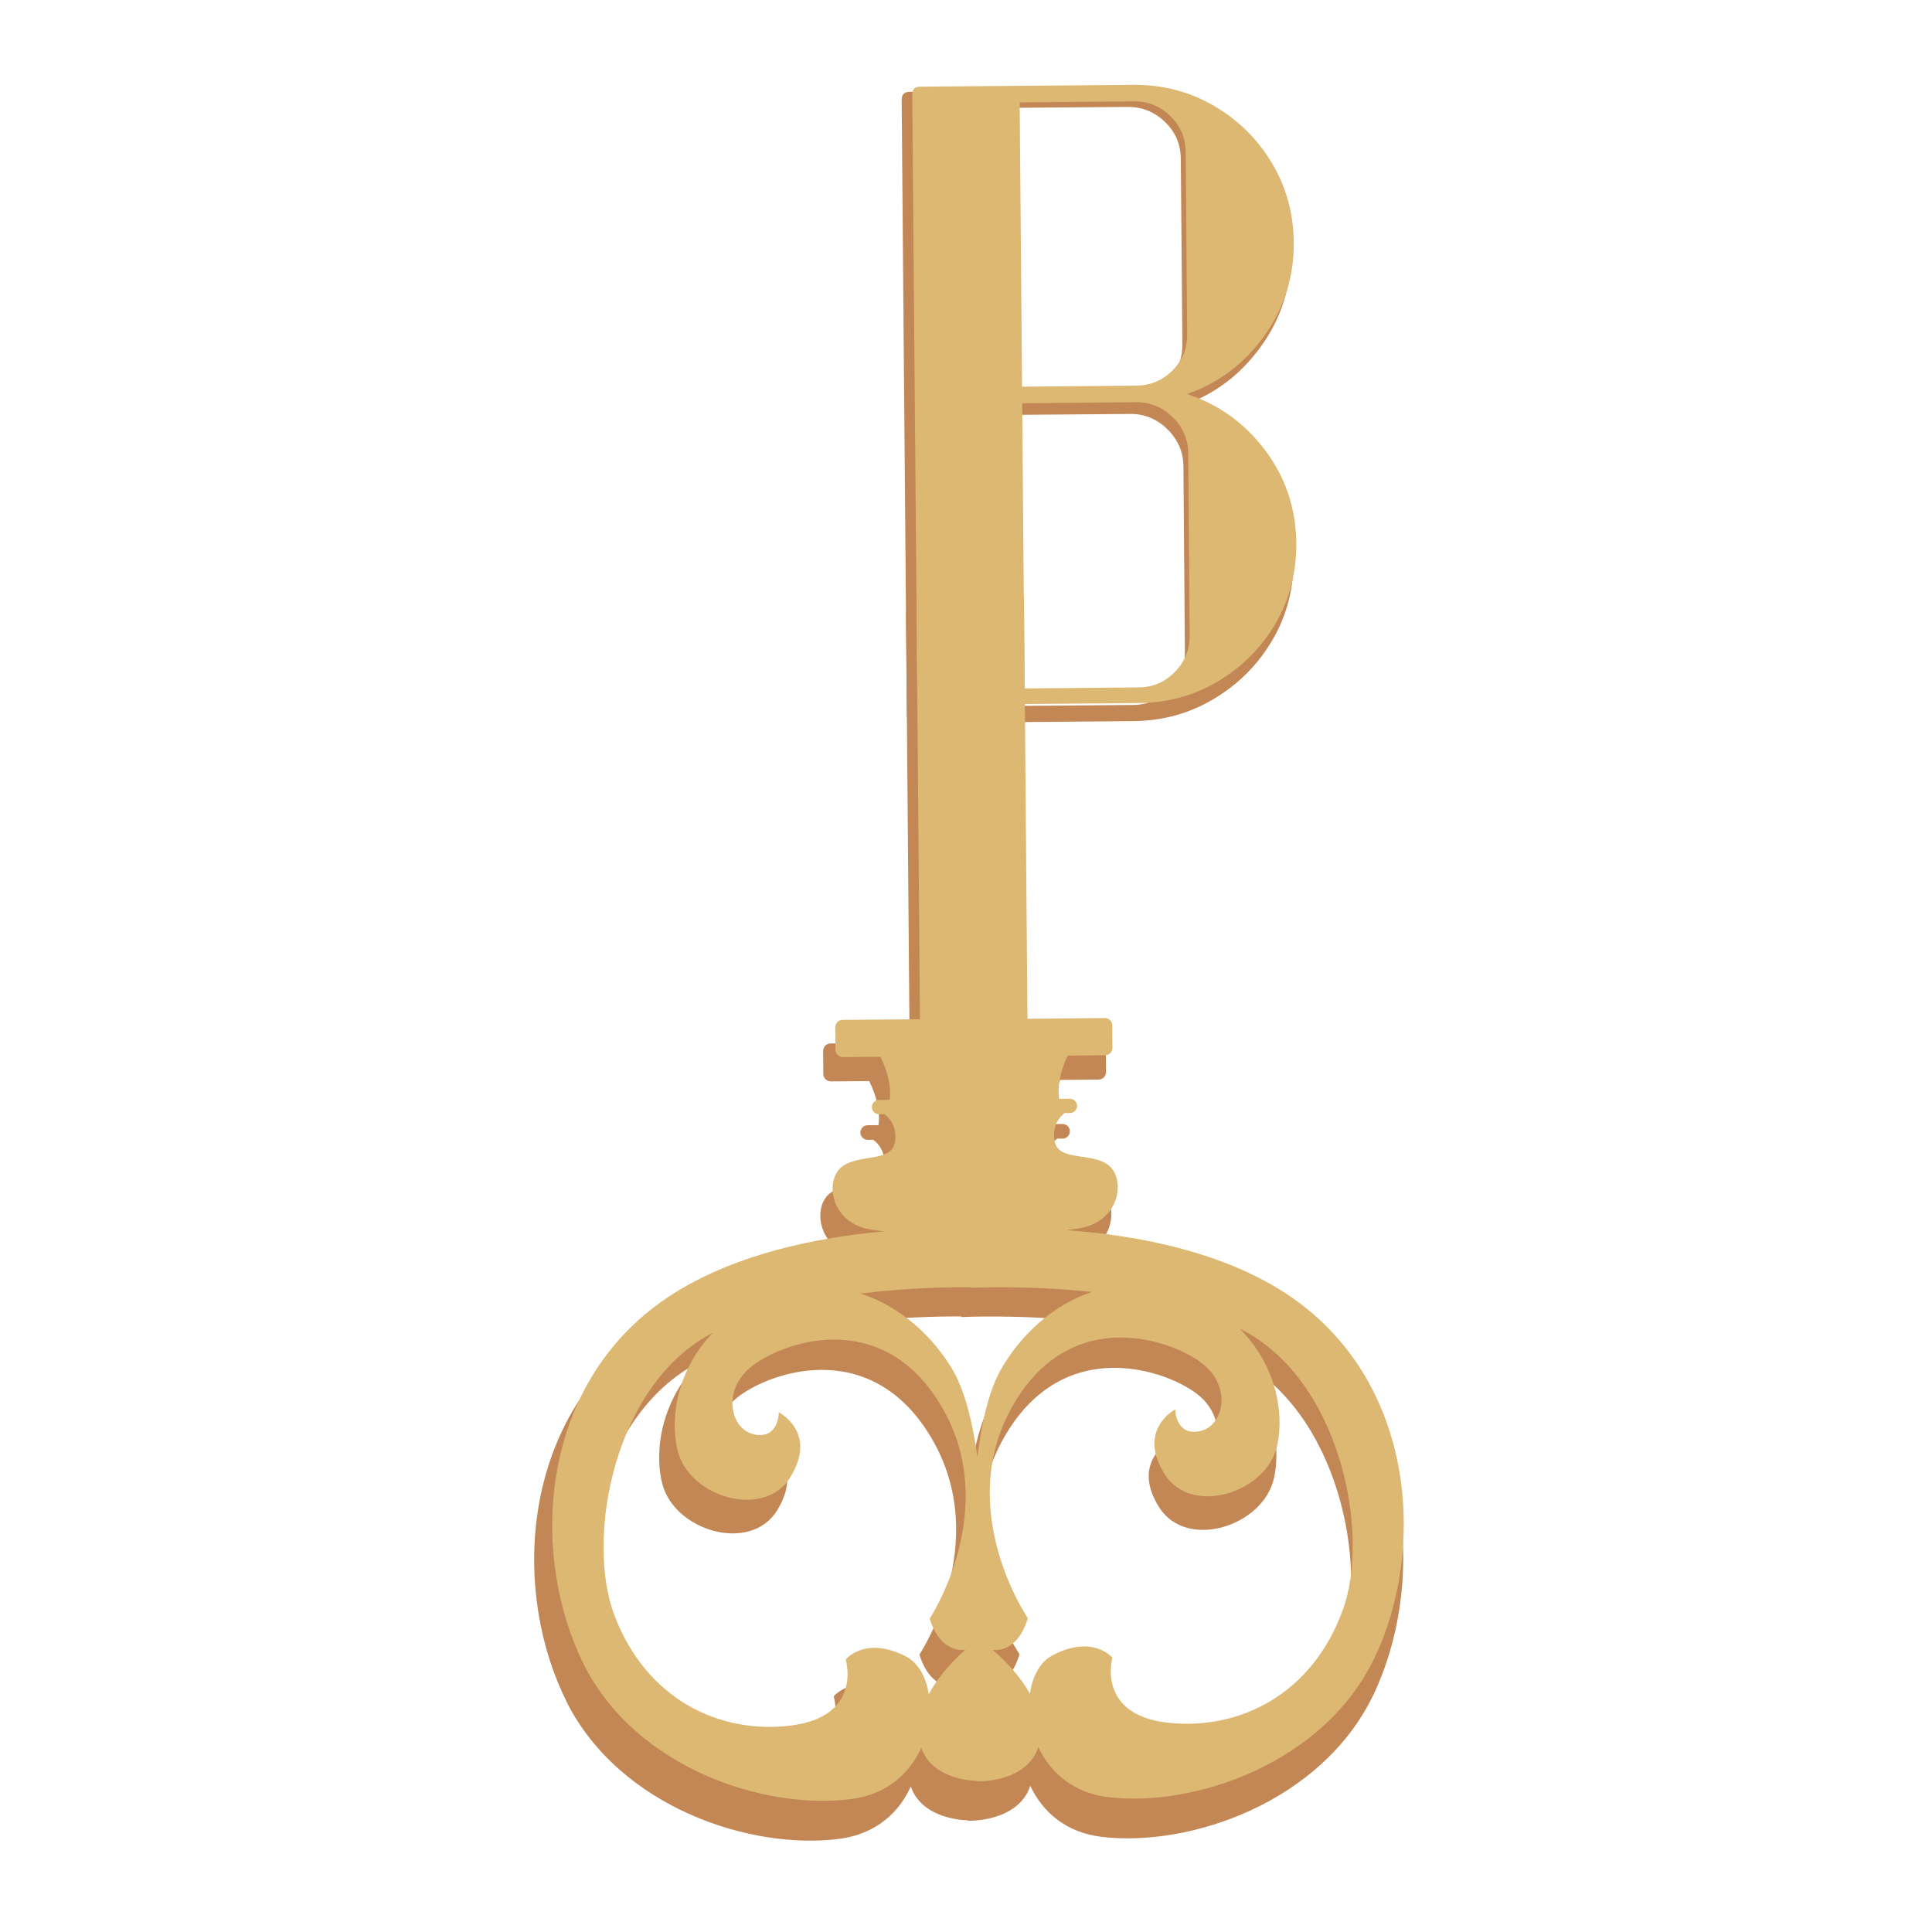 <?xml version="1.0" encoding="UTF-8"?><svg id="Vrstva_1" xmlns="http://www.w3.org/2000/svg" xmlns:xlink="http://www.w3.org/1999/xlink" viewBox="0 0 500 500"><defs><clipPath id="clippath"><rect x="136.06" y="155.95" width="227.88" height="322.1" style="fill:none;"/></clipPath><clipPath id="clippath-1"><rect x="134.08" y="158.46" width="234.2" height="320.07" transform="translate(-2.66 2.12) rotate(-.48)" style="fill:none;"/></clipPath><clipPath id="clippath-2"><polygon points="369.56 477.56 132.77 479.52 127.83 -116.35 364.62 -118.32 369.56 477.56" style="fill:none;"/></clipPath><clipPath id="clippath-3"><rect x="142.63" y="151.56" width="221.31" height="315.53" style="fill:none;"/></clipPath><clipPath id="clippath-4"><rect x="138.81" y="154.59" width="229.45" height="313.59" transform="translate(-2.57 2.11) rotate(-.47)" style="fill:none;"/></clipPath><clipPath id="clippath-5"><rect x="135.16" y="-115.64" width="232.01" height="583.84" transform="translate(-1.47 2.11) rotate(-.48)" style="fill:none;"/></clipPath></defs><g style="clip-path:url(#clippath);"><g style="clip-path:url(#clippath-1);"><g style="clip-path:url(#clippath-2);"><path d="M146.56,440.3c13.75,27.47,47.94,38.66,70.87,35.56,9.42-1.28,15.33-6.92,18.27-13.51,2.65,7.47,11.28,8.61,14.79,8.76v.1s12.95.48,16.15-9.03c3.06,6.54,9.06,12.09,18.49,13.2,22.98,2.72,56.98-9.04,70.28-36.73,13.3-27.7,11.23-70.85-20.14-94.06-18.02-13.33-43.1-17.69-61.2-18.99,1.15-.15,2.26-.3,3.3-.46,11.07-1.81,12.34-13.24,7.74-16.74-4.6-3.5-13.36-.8-14.21-6.5-.61-4.04,1.45-6.26,2.7-7.23h1.41c1.04-.01,1.87-.86,1.87-1.91s-.86-1.87-1.9-1.87l-2.81.02c-.74-4.43,1.17-9.22,2.23-11.43l9.91-.09c1.07,0,1.94-.88,1.93-1.95l-.05-5.94c0-1.07-.89-1.94-1.96-1.93l-20.44.17-2.21-266.32,3.82-.03c1.08,0,1.94-.89,1.94-1.96l-.04-5.02c0-1.07-.89-1.94-1.96-1.93l-3.83.03-.02-3.09,20.51-.16-.22-26.73,11.01-.09.22,26.72,21.42-.18-.35-42.03-52.95.44-.02-3.88,52.94-.44-.34-42.03-21.43.18.22,26.72-11,.09-.22-26.72-20.51.17-.04-5.26-3.01.02c3.64-2.15,5.17-5.46,1.45-9.83-3.46-4.06-10.11-4.56-12.25-4.62-.11-.04-.22-.08-.33-.09,0,0-8.8-.1-12.87,4.85-3.65,4.43-2.06,7.72,1.61,9.81l-3,.02.79,96.26-3.83.03c-1.07,0-1.94.89-1.93,1.96l.04,5.02c0,1.07.88,1.94,1.96,1.93l3.83-.03,2.21,266.32-20.44.17c-1.08,0-1.94.89-1.93,1.96l.04,5.93c0,1.08.89,1.94,1.96,1.93l9.91-.08c1.1,2.2,3.08,6.96,2.41,11.4l-2.81.02c-1.04,0-1.88.86-1.87,1.91,0,1.04.86,1.87,1.9,1.87l1.42-.02c1.26.94,3.35,3.13,2.82,7.18-.75,5.71-9.57,3.16-14.11,6.74-4.54,3.58-3.07,14.99,8.02,16.61,1.05.15,2.16.29,3.31.41-18.06,1.6-43.07,6.37-60.87,20-30.98,23.73-32.34,66.91-18.57,94.37h-.01ZM248.71,340.7c0,.11.02.16.02.16,0,0,14.52-.75,32.04,1.08-10.57,3.55-19.05,11.7-24.09,20.61-3.23,5.72-5.07,14.4-6.13,22.95-1.2-8.56-3.19-17.25-6.53-22.92-5.19-8.83-13.8-16.85-24.43-20.21,12.81-1.56,24.04-1.7,29.13-1.67ZM347.09,425.88c-8.04,22.22-27.15,31.92-46.18,29.85-19.04-2.07-14.7-17.18-14.7-17.18,0,0-5.2-6.3-15.94-.56-3.22,1.72-5.22,5.51-5.86,10.06-3.77-6.69-9.86-11.58-9.86-11.58,0,0,6.4,1.32,9.3-8.35,0,0-19.6-28.62-4.07-55.99,15.53-27.36,42.85-17.32,50.45-11.03,7.59,6.28,5.27,16.4-1.05,17.65-6.33,1.25-6.39-5.77-6.39-5.77,0,0-10.26,5.38-2.77,17.15,7.11,11.19,26.94,4.86,29.69-7.61,2.02-9.17-.66-21.68-9.92-30.9,26.47,13.05,34.67,53.85,27.3,74.27h0ZM180.73,352.68c-9.11,9.36-11.57,21.93-9.4,31.05,2.95,12.43,22.88,18.43,29.81,7.12,7.29-11.91-3.06-17.11-3.06-17.11,0,0,.06,7.03-6.29,5.88-6.35-1.15-8.83-11.24-1.34-17.64,7.48-6.39,34.63-16.9,50.62,10.2,15.99,27.11-3.13,56.05-3.13,56.05,3.05,9.62,9.43,8.2,9.43,8.2,0,0-6.01,4.99-9.67,11.74-.7-4.53-2.77-8.29-6.02-9.96-10.84-5.56-15.92.82-15.92.82,0,0,4.58,15.04-14.42,17.43-18.99,2.38-38.26-7-46.66-29.08-7.72-20.29-.2-61.22,26.05-74.71h0Z" style="fill:#c38756;"/></g></g></g><path d="M236.81,187.11c-1.39,0-2.11-.7-2.12-2.09l-1.34-159.17c0-1.39.69-2.09,2.09-2.09l24.17-.2q-.09,0,0,0l32.25-.27c7.69-.07,14.73,1.76,21.13,5.48,6.41,3.72,11.52,8.76,15.34,15.1,3.81,6.32,5.75,13.33,5.82,21.02.07,9.23-2.56,17.51-7.87,24.85-5.3,7.33-12.09,12.41-20.37,15.24,8.33,2.7,15.21,7.62,20.64,14.79,5.43,7.17,8.18,15.36,8.25,24.58.07,7.83-1.76,14.92-5.48,21.26-3.7,6.32-8.72,11.39-15.07,15.2-6.32,3.82-13.33,5.75-21.02,5.82l-56.42.48h0ZM291.89,27.67l-30.16.24.62,75.12,30.16-.24c3.7-.02,6.86-1.34,9.52-3.97,2.67-2.64,3.99-5.89,3.97-9.72l-.41-47.93c-.02-3.83-1.39-7.03-4.11-9.62-2.7-2.6-5.89-3.89-9.59-3.87h0ZM262.38,107.37l.62,75.32,30.16-.24c3.7-.02,6.88-1.38,9.55-4.07,2.67-2.71,3.98-5.92,3.94-9.62l-.38-48.14c-.05-3.67-1.43-6.85-4.14-9.52-2.7-2.67-5.89-3.99-9.59-3.97l-30.16.24h0Z" style="fill:#c38756;"/><g style="clip-path:url(#clippath-3);"><g style="clip-path:url(#clippath-4);"><g style="clip-path:url(#clippath-5);"><path d="M151.07,430.72c13.48,26.91,46.97,37.88,69.44,34.84,9.23-1.25,15.01-6.78,17.91-13.23,2.59,7.33,11.05,8.43,14.48,8.58v.1s12.69.47,15.83-8.84c3,6.4,8.87,11.83,18.12,12.93,22.51,2.67,55.81-8.86,68.85-35.99,13.04-27.12,11.01-69.41-19.73-92.15-17.67-13.07-42.24-17.33-59.97-18.6,1.13-.14,2.22-.29,3.24-.45,10.84-1.77,12.09-12.97,7.58-16.4-4.5-3.43-13.1-.79-13.93-6.38-.59-3.96,1.41-6.14,2.64-7.08h1.39c1.02-.01,1.84-.85,1.83-1.86,0-1.03-.85-1.84-1.86-1.83l-2.76.02c-.73-4.33,1.15-9.03,2.18-11.2l9.71-.08c1.05,0,1.89-.87,1.88-1.93l-.04-5.81c0-1.05-.87-1.9-1.92-1.89l-20.03.17-2.16-260.94,3.74-.02c1.05,0,1.9-.87,1.89-1.92l-.04-4.93c0-1.05-.86-1.89-1.92-1.88l-3.75.03-.02-3.03,20.11-.16-.22-26.18,10.78-.09.22,26.17,21-.17-.34-41.18-51.88.44-.02-3.81,51.87-.43-.33-41.18-21,.18.22,26.18-10.77.09-.22-26.18-20.1.17-.04-5.15-2.95.02c3.57-2.11,5.07-5.35,1.42-9.64-3.39-3.97-9.9-4.47-12-4.52-.11-.05-.22-.08-.33-.09,0,0-8.63-.1-12.62,4.74-3.58,4.35-2.02,7.57,1.57,9.61l-2.95.02.79,94.33-3.75.02c-1.05,0-1.9.87-1.89,1.93l.04,4.92c0,1.04.86,1.89,1.92,1.88l3.75-.03,2.16,260.94-20.03.16c-1.05,0-1.9.87-1.89,1.92l.05,5.82c0,1.05.87,1.9,1.92,1.88l9.71-.08c1.08,2.16,3.02,6.82,2.37,11.17l-2.76.02c-1.02,0-1.83.84-1.82,1.86s.84,1.84,1.86,1.83h1.39c1.23.91,3.28,3.05,2.76,7.02-.74,5.6-9.37,3.1-13.82,6.61-4.44,3.5-3.01,14.68,7.86,16.27,1.03.15,2.11.28,3.25.4-17.71,1.57-42.21,6.24-59.65,19.6-30.36,23.25-31.68,65.55-18.2,92.47h0ZM251.16,333.14c0,.1.02.15.02.15,0,0,14.23-.74,31.39,1.06-10.36,3.47-18.66,11.46-23.6,20.19-3.17,5.6-4.97,14.1-6.01,22.49-1.17-8.39-3.13-16.9-6.39-22.47-5.09-8.64-13.53-16.5-23.93-19.8,12.55-1.52,23.55-1.67,28.53-1.63ZM347.54,416.59c-7.87,21.77-26.6,31.27-45.24,29.25-18.65-2.03-14.41-16.83-14.41-16.83,0,0-5.09-6.17-15.61-.55-3.15,1.69-5.11,5.41-5.73,9.86-3.7-6.56-9.66-11.35-9.66-11.35,0,0,6.28,1.28,9.11-8.19,0,0-19.2-28.04-3.98-54.86,15.22-26.81,41.99-16.96,49.43-10.81,7.44,6.15,5.17,16.06-1.04,17.3-6.2,1.22-6.26-5.66-6.26-5.66,0,0-10.05,5.26-2.71,16.8,6.98,10.97,26.4,4.77,29.09-7.45,1.98-8.98-.64-21.24-9.72-30.27,25.93,12.79,33.97,52.76,26.74,72.76h0ZM184.55,344.87c-8.92,9.18-11.34,21.48-9.21,30.43,2.9,12.17,22.42,18.05,29.21,6.98,7.15-11.67-3-16.77-3-16.77,0,0,.06,6.89-6.16,5.76-6.22-1.12-8.65-11.01-1.32-17.28,7.34-6.26,33.94-16.56,49.6,10,15.66,26.56-3.07,54.92-3.07,54.92,2.99,9.43,9.24,8.04,9.24,8.04,0,0-5.89,4.89-9.47,11.5-.69-4.43-2.72-8.12-5.9-9.76-10.62-5.45-15.6.8-15.6.8,0,0,4.49,14.73-14.12,17.07-18.62,2.34-37.49-6.85-45.73-28.49-7.56-19.87-.19-59.98,25.53-73.2h0Z" style="fill:#ddb873;"/></g></g></g><path d="M239.41,182.42c-1.35,0-2.02-.68-2.02-2.02l-1.3-155.95c0-1.34.67-2.02,2.02-2.02l23.69-.2q-.09,0,0,0l31.6-.27c7.53-.04,14.42,1.74,20.68,5.38,6.28,3.63,11.28,8.55,15.03,14.76,3.74,6.21,5.65,13.07,5.72,20.58.07,9.04-2.5,17.15-7.7,24.34-5.21,7.19-11.86,12.18-19.96,14.96,8.15,2.63,14.87,7.45,20.2,14.48,5.31,7.03,8.02,15.07,8.11,24.1.04,7.67-1.74,14.61-5.38,20.82-3.63,6.19-8.56,11.15-14.79,14.89-6.21,3.75-13.08,5.63-20.61,5.68l-55.29.48h0ZM293.44,26.23l-29.55.27.62,73.57,29.55-.27c3.63-.02,6.74-1.32,9.35-3.9,2.6-2.58,3.88-5.75,3.83-9.52l-.38-46.94c-.02-3.77-1.36-6.92-4.01-9.45-2.65-2.53-5.79-3.78-9.41-3.77h0ZM264.54,104.36l.62,73.81,29.55-.27c3.63-.02,6.74-1.35,9.35-4.01,2.6-2.67,3.88-5.8,3.83-9.41l-.38-47.18c-.02-3.6-1.36-6.71-4.01-9.31-2.65-2.62-5.79-3.92-9.41-3.9l-29.55.27h0Z" style="fill:#ddb873;"/></svg>